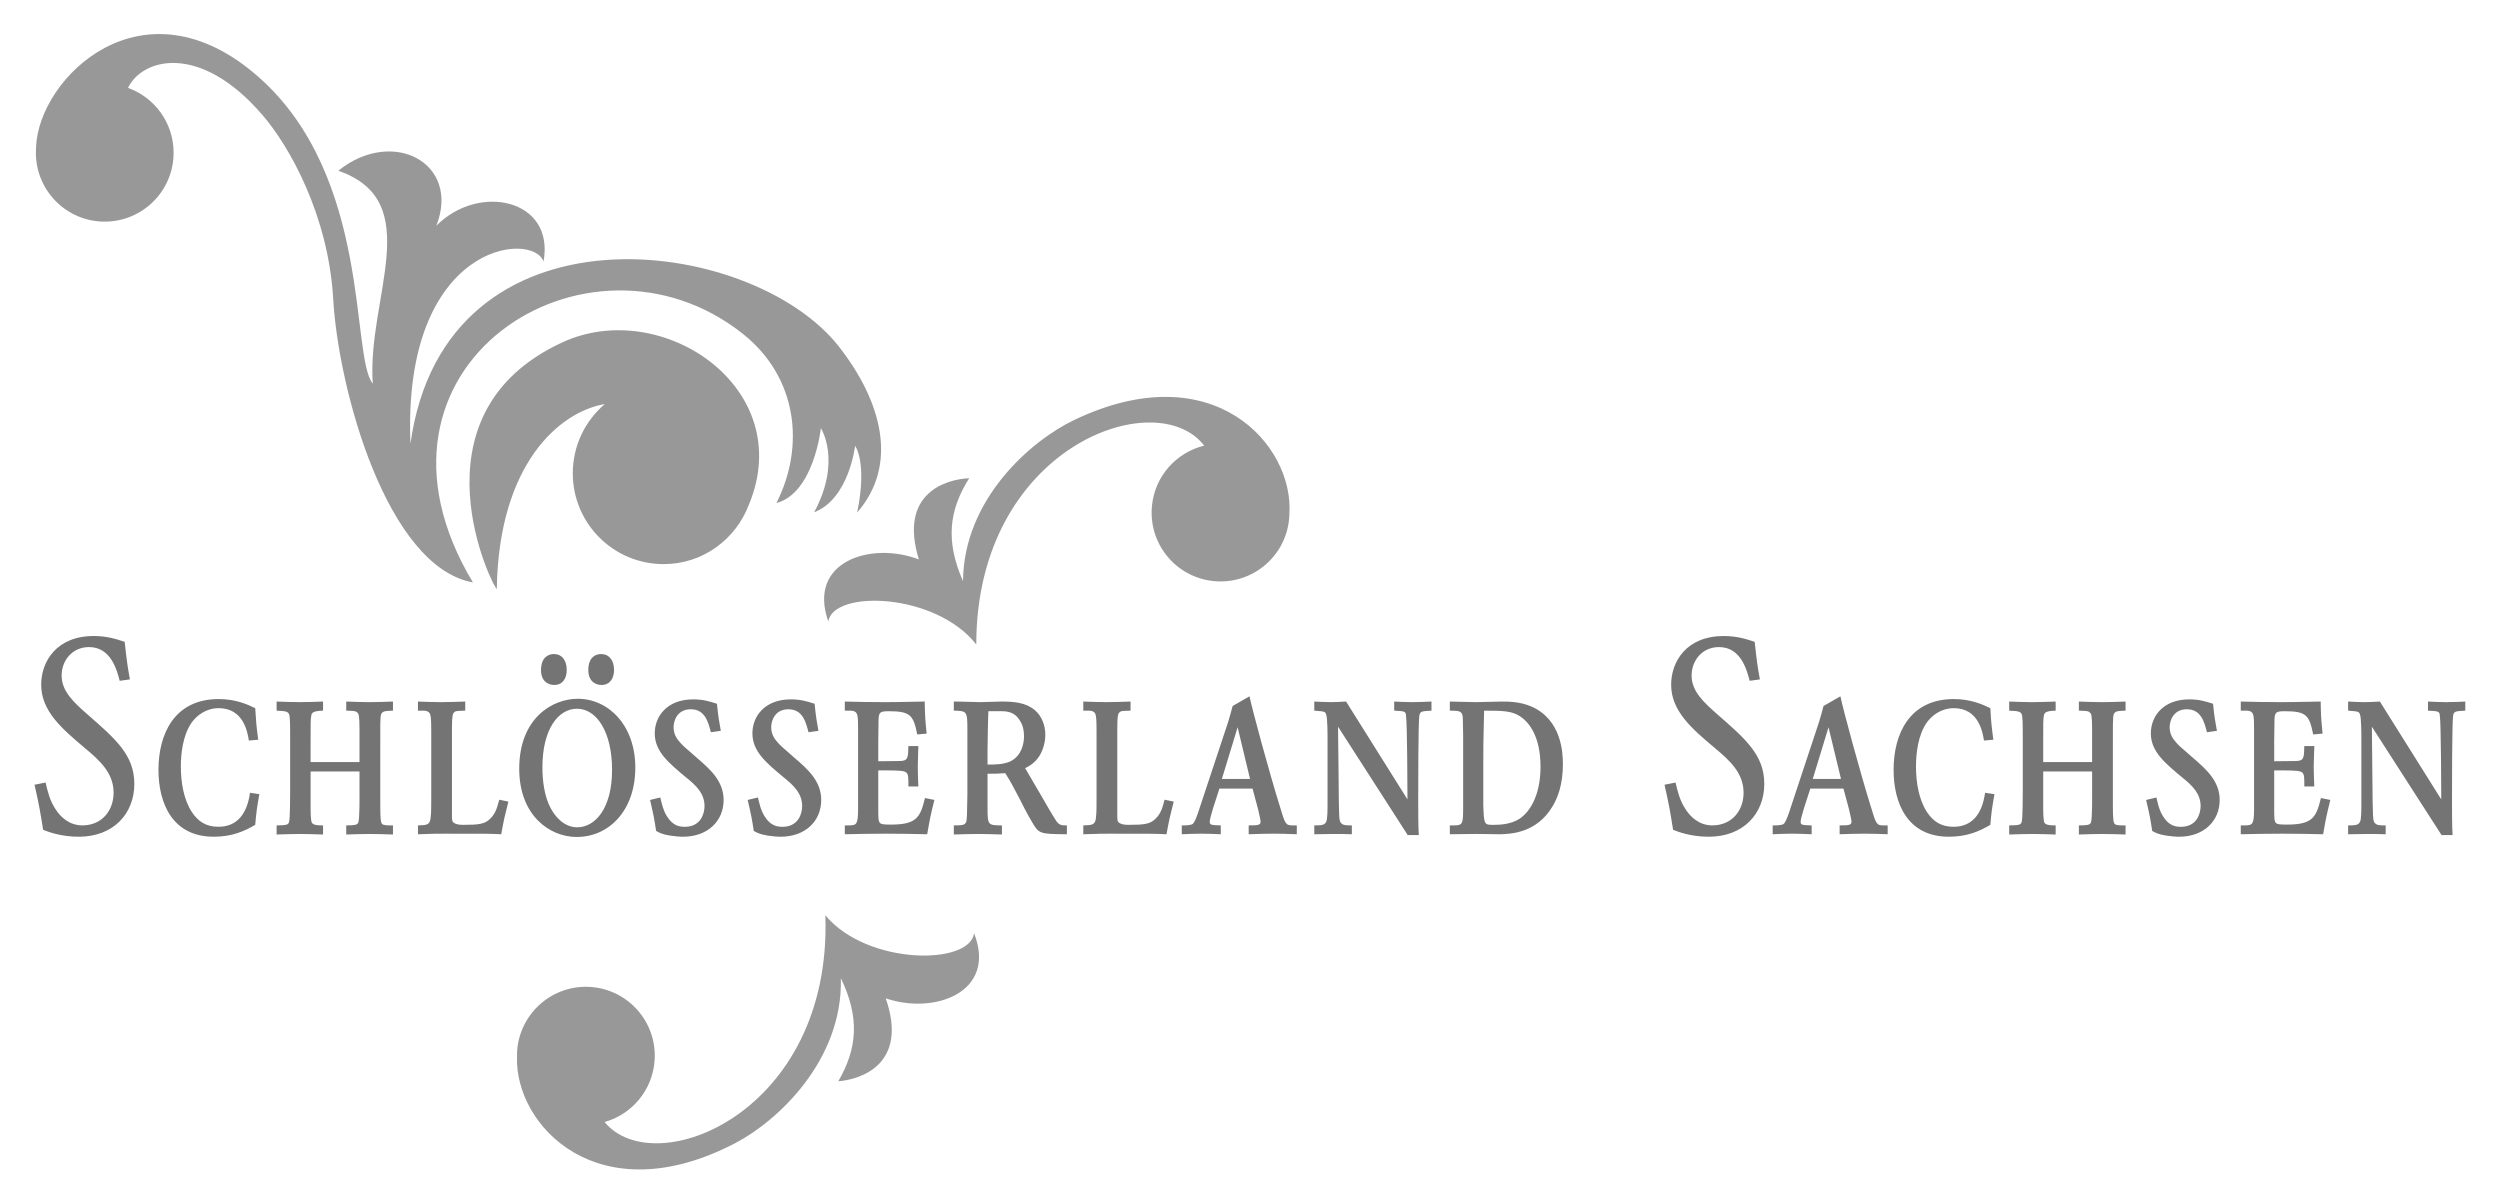 <?xml version="1.0" encoding="UTF-8" standalone="no"?><!DOCTYPE svg PUBLIC "-//W3C//DTD SVG 1.1//EN" "http://www.w3.org/Graphics/SVG/1.1/DTD/svg11.dtd"><svg width="100%" height="100%" viewBox="0 0 4267 2055" version="1.1" xmlns="http://www.w3.org/2000/svg" xmlns:xlink="http://www.w3.org/1999/xlink" xml:space="preserve" xmlns:serif="http://www.serif.com/" style="fill-rule:evenodd;clip-rule:evenodd;stroke-linejoin:round;stroke-miterlimit:2;"><path id="path1227" d="M1408.69,1562.32c71.639,85.537 246.5,85.682 253.874,30.483c39.642,101.479 -68.548,139.492 -150.797,111.104c38.656,111.27 -40.731,138.403 -80.995,141.618c32.941,-56.475 36.582,-109.413 4.398,-176.011c3.754,140.207 -107.827,243.833 -180.337,281.639c-233.69,121.673 -376.376,-29.944 -372.435,-147.634c-0.042,-3.257 0.052,-6.524 0.238,-9.802c4.574,-64.803 60.749,-113.686 125.542,-109.174c64.794,4.574 113.614,60.789 109.103,125.51c-3.579,50.875 -38.926,91.978 -85.382,105.006c85.112,103.916 388.646,-15.62 376.791,-352.739m257.608,-462.308c-68.61,-88.027 -243.274,-94.312 -252.608,-39.372c-36.167,-102.796 73.371,-136.982 154.645,-105.773c-34.819,-112.535 45.46,-136.878 85.848,-138.641c-34.911,55.313 -40.398,108.054 -10.527,175.679c1.141,-140.207 116.197,-239.975 189.951,-275.157c237.746,-113.479 375.195,43.065 367.094,160.599c-0.062,3.226 -0.238,6.483 -0.633,9.823c-6.741,64.523 -64.637,111.363 -129.244,104.58c-64.514,-6.763 -111.395,-64.534 -104.58,-129.224c5.289,-50.667 42.12,-90.454 89.001,-101.915c-81.523,-106.851 -388.947,2.085 -388.947,339.401m-688.686,-292.146c0,-47.286 21.2,-89.738 54.65,-118.188c-75.902,12.653 -180.949,100.504 -184.33,315.286c-1.95,6.855 -158.265,-296.679 112.535,-420.914c168.99,-77.572 400.627,77.354 317.869,277.024c-22.86,60.25 -79.459,101.769 -145.643,101.769c-85.672,0.011 -155.081,-69.409 -155.081,-154.977m-916.38,-547.213c-0,-3.257 0.093,-6.524 0.332,-9.76c4.252,-117.68 181.996,-293.65 379.674,-119.557c193.862,170.795 156.99,477.617 195.003,523.482c-10.476,-145.238 92.486,-311.075 -58.881,-363.381c92.745,-74.73 209.243,-13.214 167.371,93.928c71.795,-73.132 202.533,-46.124 182.951,61.122c-17.819,-52.835 -241.168,-32.941 -227.156,310.971c58.685,-423.807 581.772,-357.012 731.366,-165.826c74.18,94.924 101.49,202.149 31.116,283.195c17.622,-86.046 -3.526,-113.863 -3.526,-113.863c-0,-0 -10.289,90.536 -69.938,113.438c47.451,-88.027 11.533,-143.651 11.533,-143.651c0,-0 -11.855,110.855 -75.943,127.875c49.692,-97.901 35.285,-215.487 -57.326,-288.91c-263.716,-209.295 -682.742,54.94 -460.617,424.409c-147.084,-26.895 -229.645,-329.257 -238.502,-483.819c-8.256,-143.289 -75.031,-260.969 -120.647,-313.897c-107.619,-125.085 -205.945,-96.158 -229.53,-46.404c45.397,16.295 77.789,59.722 77.789,110.648c-0,64.991 -52.648,117.628 -117.535,117.628c-64.98,0.011 -117.534,-52.637 -117.534,-117.628" style="fill:#989898;fill-rule:nonzero;"/><path id="path1267" d="M4144.07,1197.39c9.894,0.498 20.754,1.027 31.157,1.027c10.87,-0 21.729,-0.529 32.495,-1.027l0,15.558c-16.968,0.975 -19.292,0.975 -20.713,8.505c-1.929,10.382 -1.929,124.11 -1.929,144.408c0,13.691 0,47.669 1.017,59.452l-18.836,-0l-118.955,-184.994l0.892,87.778c0.549,70.29 1.037,71.276 3.35,75.518c3.35,5.165 8.951,5.165 19.333,5.165l0,15.122c-13.66,-0.477 -19.769,-0.477 -30.628,-0.477c-10.86,0 -22.144,0.477 -33.491,0.477l-0,-15.122c12.664,0 17.435,-0.477 20.256,-6.099c2.375,-4.294 2.375,-19.841 2.375,-34.497l0,-105.171c0,-8.557 0,-37.785 -2.375,-43.427c-1.929,-5.228 -2.354,-5.228 -20.256,-6.649l-0,-15.558c9.417,0.498 18.814,1.027 28.305,1.027c8.432,0 16.916,-0.529 25.909,-1.027l104.777,167.03c0,-17.933 -0.477,-128.788 -2.375,-142.002c-0.477,-8.505 -1.867,-8.505 -20.298,-9.48l0,-15.537l-0.01,-0Zm-319.539,-0c17.01,0.498 40.16,1.027 67.044,1.027c15.05,-0 20.713,-0 69.368,-1.027c0.425,21.221 0.425,27.848 3.277,54.732l-16.066,1.463c-6.617,-32.599 -11.347,-39.662 -48.592,-39.662c-15.102,-0 -17.01,1.908 -17.477,14.645c0,-0 -0.487,34.881 -0.487,37.256l-0,33.48c9.967,0 26.438,-0.383 36.353,-0.383c14.625,-0 14.625,-5.715 15.04,-25.557l17.072,0c-0.55,14.199 -1.017,28.336 -1.017,33.989c0,11.865 0.467,23.171 1.017,34.943l-17.072,0l-0,-8.049c-0,-13.213 -1.795,-15.578 -7.053,-17.487c-5.612,-1.887 -21.719,-1.887 -44.34,-1.887l-0,61.816c-0,19.852 -0,24.53 2.852,27.849c2.385,2.334 6.099,2.883 18.866,2.883c44.309,0 49.983,-12.788 58.031,-45.335l16.046,3.256c-6.618,26.449 -8.039,34.02 -12.281,58.56c-23.585,-0.477 -46.694,-0.975 -70.29,-0.975c-23.596,0 -47.182,0.498 -70.301,0.975l-0,-15.122l6.617,0c14.096,0 15.589,-2.334 16.066,-25.94l0,-137.739c0,-24.53 -0.477,-29.695 -8.525,-31.655c-1.867,-0.498 -1.867,-0.498 -14.148,-0.498l0,-15.558Zm-143.962,163.721c2.375,9.905 4.636,21.729 11.274,32.111c10.382,16.989 22.621,17.964 30.639,17.964c26.905,0 33.532,-22.206 33.532,-35.43c0,-21.221 -14.147,-34.943 -31.157,-48.603c-30.68,-25.463 -53.778,-44.827 -53.778,-75.508c-0,-28.802 20.754,-57.958 65.571,-57.958c16.512,0 27.413,3.267 40.596,7.509c2.344,23.555 3.298,27.797 6.586,46.186l-17.01,2.407c-4.668,-18.39 -10.403,-39.185 -34.393,-39.185c-23.109,-0 -29.26,19.82 -29.26,30.68c0,11.772 5.674,19.821 9.906,24.561c4.677,5.642 7.052,7.996 30.628,28.273c21.262,18.411 44.848,38.708 44.848,71.256c0,36.281 -27.403,62.77 -69.326,62.77c-7.146,0 -14.624,-0.975 -21.729,-1.908c-13.701,-2.334 -17.498,-4.294 -24.104,-7.986c-3.247,-21.273 -4.18,-26.438 -10.404,-52.887l17.581,-4.252Zm-251.26,-163.721c13.266,0.498 26.417,1.027 39.652,1.027c13.245,-0 26.386,-0.529 39.652,-1.027l-0,15.558c-17.021,0.498 -19.883,3.329 -20.319,9.915c-0.944,5.715 -0.944,10.434 -0.944,40.16l0,37.713l83.474,-0l-0,-53.343c-0,-27.372 -1.338,-29.197 -3.765,-31.116c-2.77,-2.821 -4.232,-2.821 -18.815,-3.329l-0,-15.558c13.203,0.498 26.396,1.027 39.589,1.027c13.66,-0 26.936,-0.529 40.119,-1.027l0,15.558c-15.537,0.498 -20.785,0.498 -21.21,12.29c-0.478,7.136 -0.478,8.983 -0.478,41.053l0,108.096c0,23.554 0.903,29.695 3.247,32.07c2.904,2.333 8.048,2.333 18.441,2.333l0,15.558c-13.183,-0.435 -26.459,-0.912 -40.119,-0.912c-13.193,-0 -26.386,0.477 -39.589,0.912l-0,-15.558c14.583,0 18.389,-0.933 20.256,-4.242c2.852,-4.74 2.334,-45.719 2.334,-54.245l-0,-33.532l-83.473,-0l-0,57.626c-0,11.264 -0,26.397 2.323,30.162c2.914,3.765 9.459,4.242 18.939,4.242l0,15.558c-13.266,-0.436 -26.407,-0.913 -39.652,-0.913c-13.234,-0 -26.386,0.477 -39.652,0.913l0,-15.558c18.939,-0 19.831,-1.909 21.221,-5.653c1.909,-4.74 1.909,-44.298 1.909,-51.922l-0,-103.823c-0,-6.098 -0,-24.965 -1.909,-28.771c-2.282,-3.755 -4.688,-5.166 -21.221,-5.664l0,-15.578l-0.01,-0Zm-25.142,158.099c-4.231,23.607 -5.186,30.68 -7.053,52.378c-17.964,10.414 -38.687,20.257 -70.798,20.257c-71.276,-0 -94.333,-58.01 -94.333,-114.154c-0,-60.935 26.874,-120.802 102.817,-120.802c29.736,0 50.49,9.864 62.314,15.558c1.38,23.13 1.867,29.778 5.186,53.81l-16.045,1.431c-2.385,-15.122 -9.48,-55.241 -51.455,-55.241c-21.698,0 -37.215,12.291 -46.217,24.561c-15.102,21.698 -18.348,53.26 -18.348,75.01c-0,26.842 4.677,56.153 18.814,77.872c10.818,16.056 24.042,24.965 45.253,24.965c32.599,0 49.07,-23.108 53.82,-58.01l16.045,2.365Zm-262.938,-167.029c4.667,23.129 33.968,130.748 51.88,188.209c8.992,30.203 9.916,32.111 21.719,32.111l7.053,0l-0,15.122c-12.239,-0.498 -26.376,-0.975 -39.559,-0.975c-14.157,0 -28.357,0.477 -42.462,0.975l-0,-15.122c16.47,0 20.256,-0.508 20.256,-6.545c-0,-2.427 -1.442,-8.525 -4.201,-20.816l-9.48,-35.379l-56.599,0l-10.87,33.564c-2.8,9.386 -5.663,19.312 -5.663,23.088c-0,5.59 3.277,5.59 18.825,6.098l-0,15.123c-11.264,-0.498 -22.072,-0.975 -33.46,-0.975c-10.87,-0 -21.729,0.477 -33.066,0.975l0,-15.123c5.674,0 15.154,0 18.442,-2.333c3.236,-2.375 5.663,-8.93 9.428,-19.375l50.926,-153.795c3.34,-10.859 5.196,-17.466 7.997,-28.305l28.834,-16.522Zm-47.224,141.047l48.188,0l-21.273,-88.213l-26.915,88.213Zm-234.156,6.141c3.806,16.055 7.146,30.68 17.538,46.258c7.997,12.239 22.622,26.864 45.212,26.864c33.999,-0 53.343,-25.941 53.343,-55.666c-0,-33.45 -23.099,-54.671 -48.541,-75.944c-39.258,-33.045 -75.082,-63.248 -75.082,-108.563c-0,-39.174 26.012,-83.037 89.665,-83.037c21.729,-0 37.266,4.74 52.907,9.905c3.744,34.922 5.124,42.981 8.889,64.161l-17.446,2.375c-4.719,-17.892 -14.572,-57.554 -52.368,-57.554c-28.761,-0 -46.725,23.109 -46.725,48.603c-0,26.915 20.775,45.813 44.35,66.536c48.136,41.996 79.708,69.367 79.708,118.406c0,50.48 -35.357,90.142 -94.809,90.142c-30.68,0 -52.379,-8.474 -60.842,-11.793c-5.196,-32.62 -6.202,-39.185 -14.624,-76.939l18.825,-3.754Zm-385.297,-138.237c14.718,0.425 37.816,1.026 44.838,1.026c6.14,0 35.918,-1.026 42.971,-1.026c12.778,-0 31.582,-0 51.455,8.484c51.839,22.673 53.747,79.75 53.747,98.139c0,35.876 -9.386,58.933 -17.943,72.655c-27.372,45.803 -72.199,46.695 -89.116,47.213c-5.715,0 -34.434,-0.518 -40.595,-0.518c-6.618,-0 -38.252,0.518 -45.346,0.518l-0,-15.112l6.679,0c15.527,0 16.056,-2.395 16.056,-31.634l-0,-120.771c-0,-4.273 -0.529,-24.996 -0.529,-29.684c-0,-13.743 -6.617,-13.743 -22.206,-13.743l-0,-15.547l-0.011,-0Zm57.129,112.286l-0,63.684c1.006,34.486 1.856,34.486 17.01,34.486c9.926,0 29.695,-0.446 44.848,-10.403c15.039,-9.884 35.814,-36.333 35.814,-88.638c0,-54.339 -21.21,-76.97 -34.435,-85.952c-14.645,-9.428 -28.273,-9.906 -61.858,-9.906c-1.379,55.169 -1.379,59.463 -1.379,96.729m-152.063,-112.307c9.895,0.498 20.713,1.027 31.095,1.027c10.901,-0 21.74,-0.529 32.537,-1.027l-0,15.558c-16.907,0.975 -19.282,0.975 -20.713,8.505c-1.919,10.382 -1.919,124.11 -1.919,144.408c0,13.691 0,47.669 0.996,59.452l-18.898,-0l-118.935,-184.994l0.975,87.778c0.467,70.29 0.996,71.276 3.319,75.518c3.34,5.165 8.972,5.165 19.282,5.165l-0,15.122c-13.619,-0.477 -19.769,-0.477 -30.629,-0.477c-10.859,0 -22.144,0.477 -33.491,0.477l0,-15.122c12.727,0 17.508,-0.477 20.298,-6.099c2.334,-4.294 2.334,-19.841 2.334,-34.497l-0,-105.171c-0,-8.557 -0,-37.785 -2.334,-43.427c-1.856,-5.228 -2.333,-5.228 -20.298,-6.649l0,-15.558c9.48,0.498 18.815,1.027 28.305,1.027c8.485,0 17.021,-0.529 25.972,-1.027l104.777,167.03c-0,-17.933 -0.467,-128.788 -2.386,-142.002c-0.487,-8.505 -1.867,-8.505 -20.277,-9.48l0,-15.537l-0.01,-0Zm-246.976,-8.93c4.75,23.129 33.999,130.748 51.921,188.209c8.951,30.203 9.906,32.111 21.74,32.111l7.074,0l-0,15.122c-12.281,-0.498 -26.428,-0.975 -39.673,-0.975c-14.095,0 -28.305,0.477 -42.452,0.975l-0,-15.122c16.491,0 20.298,-0.508 20.298,-6.545c-0,-2.427 -1.38,-8.525 -4.232,-20.816l-9.439,-35.379l-56.599,0l-10.86,33.564c-2.862,9.386 -5.632,19.312 -5.632,23.088c0,5.59 3.247,5.59 18.836,6.098l-0,15.123c-11.409,-0.498 -22.206,-0.975 -33.522,-0.975c-10.86,-0 -21.657,0.477 -33.056,0.975l0,-15.123c5.726,0 15.143,0 18.379,-2.333c3.392,-2.375 5.674,-8.93 9.46,-19.375l50.967,-153.795c3.257,-10.859 5.186,-17.466 8.039,-28.305l28.751,-16.522Zm-47.141,141.047l48.074,0l-21.19,-88.213l-26.884,88.213Zm-236.552,-132.117c12.726,0.498 25.971,1.027 38.687,1.027c14.147,-0 28.305,-0.529 42.017,-1.027l-0,15.558c-15.569,0.498 -16.056,0.498 -18.38,2.458c-2.852,2.282 -4.283,5.165 -4.283,27.755l-0,144.398c-0,10.839 -0,13.67 1.908,15.579c1.432,1.887 6.14,4.719 16.958,4.719c27.351,-0 37.308,-1.4 46.259,-10.33c9.968,-9.46 12.301,-20.35 15.589,-32.599l15.579,3.256c-6.628,25.972 -7.624,30.203 -12.291,55.729c-19.821,-0.975 -23.586,-0.975 -97.195,-0.975c-8.951,-0 -19.873,-0 -44.838,0.975l-0,-15.123c15.101,-0.477 20.733,-0.477 21.729,-14.147c0.913,-8.982 0.913,-16.481 0.913,-34.922l-0,-109.911c-0,-5.674 -0,-21.73 -0.913,-26.397c-0.467,-5.217 -2.375,-10.455 -12.291,-10.455l-9.438,0l-0,-15.568l-0.01,-0Zm-220.964,-0c16.004,-0 32.07,1.027 45.782,1.027c11.284,-0 24.529,-1.027 35.783,-1.027c21.729,-0 41.581,1.908 56.693,14.645c12.239,10.382 17.912,26.49 17.912,42.048c0,11.741 -3.277,24.913 -9.853,35.804c-8.049,12.747 -18.016,17.912 -24.582,21.221l29.249,50.003c5.186,9.521 20.775,35.876 24.582,41.145c5.144,6.524 8.909,6.524 17.435,6.524l-0,15.122c-46.311,-0.477 -47.649,-0.477 -59.452,-20.775c-7.997,-13.234 -17.487,-32.111 -22.206,-41.508c-11.337,-21.729 -14.625,-27.869 -23.576,-41.975c-12.768,0.975 -16.533,0.975 -30.203,0.975l0,57.533c0,30.151 0.477,30.628 24.53,30.628l-0,15.558c-14.147,-0.436 -28.253,-0.913 -40.067,-0.913c-13.712,0 -27.869,0.477 -42.017,0.913l0,-15.558c14.148,0 18.379,-0.477 20.765,-5.165c1.867,-2.832 1.867,-15.558 2.386,-47.67l-0,-109.963c-0,-32.059 -0.529,-32.536 -23.151,-33.045l0,-15.547l-0.01,-0Zm57.554,107.567c13.193,0 28.346,0 40.108,-6.047c17.923,-9.511 22.165,-29.332 22.165,-42.545c-0,-9.366 -1.867,-18.815 -7.053,-26.397c-5.196,-8.982 -13.732,-16.056 -30.162,-16.056l-23.627,0c-0.954,22.653 -0.954,43.863 -1.431,66.505l-0,24.54Zm-243.606,-107.567c17.01,0.498 40.119,1.027 66.982,1.027c15.102,-0 20.837,-0 69.409,-1.027c0.436,21.221 0.436,27.848 3.288,54.732l-16.056,1.463c-6.575,-32.599 -11.347,-39.662 -48.654,-39.662c-15.029,-0 -16.907,1.908 -17.384,14.645c0,-0 -0.487,34.881 -0.487,37.256l-0,33.48c9.874,0 26.459,-0.383 36.312,-0.383c14.676,-0 14.676,-5.715 15.101,-25.557l16.979,0c-0.487,14.199 -0.912,28.336 -0.912,33.989c-0,11.865 0.425,23.171 0.912,34.943l-16.979,0l0,-8.049c0,-13.213 -1.856,-15.578 -7.094,-17.487c-5.632,-1.887 -21.636,-1.887 -44.319,-1.887l-0,61.816c-0,19.852 -0,24.53 2.831,27.849c2.376,2.334 6.141,2.883 18.836,2.883c44.361,0 50.034,-12.788 58.051,-45.335l16.056,3.256c-6.627,26.449 -7.997,34.02 -12.249,58.56c-23.575,-0.477 -46.694,-0.975 -70.311,-0.975c-23.628,0 -47.172,0.498 -70.332,0.975l-0,-15.122l6.617,0c14.147,0 15.537,-2.334 16.056,-25.94l-0,-137.739c-0,-24.53 -0.519,-29.695 -8.516,-31.655c-1.908,-0.498 -1.908,-0.498 -14.157,-0.498l-0,-15.558l0.02,-0Zm-148.266,163.721c2.427,9.905 4.708,21.729 11.347,32.111c10.382,16.989 22.621,17.964 30.628,17.964c26.873,0 33.491,-22.206 33.491,-35.43c-0,-21.221 -14.158,-34.943 -31.106,-48.603c-30.742,-25.463 -53.799,-44.827 -53.799,-75.508c0,-28.802 20.775,-57.958 65.592,-57.958c16.492,0 27.351,3.267 40.554,7.509c2.376,23.555 3.32,27.797 6.566,46.186l-16.948,2.407c-4.729,-18.39 -10.403,-39.185 -34.455,-39.185c-23.109,-0 -29.249,19.82 -29.249,30.68c-0,11.772 5.673,19.821 9.915,24.561c4.72,5.642 7.095,7.996 30.629,28.273c21.304,18.411 44.838,38.708 44.838,71.256c-0,36.281 -27.351,62.77 -69.326,62.77c-7.105,0 -14.625,-0.975 -21.678,-1.908c-13.722,-2.334 -17.497,-4.294 -24.104,-7.986c-3.298,-21.273 -4.242,-26.438 -10.403,-52.887l17.508,-4.252Zm-166.646,-0c2.334,9.905 4.719,21.729 11.285,32.111c10.392,16.989 22.641,17.964 30.68,17.964c26.873,0 33.491,-22.206 33.491,-35.43c-0,-21.221 -14.096,-34.943 -31.158,-48.603c-30.68,-25.463 -53.788,-44.827 -53.788,-75.508c-0,-28.802 20.764,-57.958 65.612,-57.958c16.481,0 27.351,3.267 40.586,7.509c2.333,23.555 3.288,27.797 6.576,46.186l-16.969,2.407c-4.667,-18.39 -10.382,-39.185 -34.435,-39.185c-23.108,-0 -29.207,19.82 -29.207,30.68c-0,11.772 5.621,19.821 9.915,24.561c4.668,5.642 7.053,7.996 30.639,28.273c21.19,18.411 44.828,38.708 44.828,71.256c-0,36.281 -27.393,62.77 -69.368,62.77c-7.105,0 -14.676,-0.975 -21.729,-1.908c-13.722,-2.334 -17.435,-4.294 -24.063,-7.986c-3.329,-21.273 -4.232,-26.438 -10.382,-52.887l17.487,-4.252Zm-140.841,-168.44c51.922,-0 98.191,44.827 98.191,117.514c0,73.132 -44.827,118.364 -100.047,118.364c-46.736,-0 -98.098,-37.235 -98.098,-116.508c0,-86.346 56.6,-119.37 99.954,-119.37m-41.021,-76.348c13.723,-0 22.155,10.289 22.155,27.351c-0,13.628 -6.576,25.442 -21.2,25.442c-9.916,-0 -22.673,-5.674 -22.673,-25.442c-0,-22.186 13.245,-27.351 21.718,-27.351m-19.343,193.374c-0,20.827 2.862,49.121 14.199,69.865c8.474,15.994 23.97,32.475 45.263,32.475c29.778,-0 59.41,-31.064 59.41,-98.046c0,-64.192 -25.96,-104.31 -59.887,-104.31c-31.634,-0 -58.985,34.445 -58.985,100.016m100.058,-193.374c13.151,-0 22.206,9.843 22.206,27.351c0,14.095 -7.146,25.442 -21.304,25.442c-9.895,-0 -22.621,-5.674 -22.621,-25.442c-0.01,-22.186 12.716,-27.351 21.719,-27.351m-312.496,81.067c12.757,0.498 25.961,1.027 38.729,1.027c14.095,-0 28.305,-0.529 41.975,-1.027l-0,15.558c-15.579,0.498 -16.056,0.498 -18.441,2.458c-2.811,2.282 -4.242,5.165 -4.242,27.755l-0,144.398c-0,10.839 -0,13.67 1.908,15.579c1.442,1.887 6.099,4.719 17.01,4.719c27.351,-0 37.214,-1.4 46.176,-10.33c9.946,-9.46 12.291,-20.35 15.62,-32.599l15.579,3.256c-6.576,25.972 -7.572,30.203 -12.239,55.729c-19.883,-0.975 -23.638,-0.975 -97.248,-0.975c-9.002,-0 -19.82,-0 -44.827,0.975l-0,-15.123c15.06,-0.477 20.723,-0.477 21.719,-14.147c0.964,-8.982 0.964,-16.481 0.964,-34.922l0,-109.911c0,-5.674 0,-21.73 -0.964,-26.397c-0.467,-5.217 -2.427,-10.455 -12.291,-10.455l-9.428,0l-0,-15.568Zm-241.272,-0c13.245,0.498 26.397,1.027 39.642,1.027c13.193,-0 26.396,-0.529 39.641,-1.027l0,15.558c-17.01,0.498 -19.862,3.329 -20.298,9.915c-0.954,5.715 -0.954,10.434 -0.954,40.16l0,37.713l83.473,-0l0,-53.343c0,-27.372 -1.338,-29.197 -3.723,-31.116c-2.811,-2.821 -4.294,-2.821 -18.919,-3.329l0,-15.558c13.245,0.498 26.449,1.027 39.642,1.027c13.67,-0 26.915,-0.529 40.119,-1.027l-0,15.558c-15.538,0.498 -20.775,0.498 -21.252,12.29c-0.426,7.136 -0.426,8.983 -0.426,41.053l0,108.096c0,23.554 0.903,29.695 3.236,32.07c2.904,2.333 8.049,2.333 18.442,2.333l-0,15.558c-13.193,-0.435 -26.438,-0.912 -40.119,-0.912c-13.193,-0 -26.397,0.477 -39.642,0.912l0,-15.558c14.625,0 18.431,-0.933 20.298,-4.242c2.853,-4.74 2.344,-45.719 2.344,-54.245l0,-33.532l-83.463,-0l0,57.626c0,11.264 0,26.397 2.334,30.162c2.904,3.765 9.428,4.242 18.908,4.242l0,15.558c-13.245,-0.436 -26.448,-0.913 -39.641,-0.913c-13.245,-0 -26.386,0.477 -39.642,0.913l0,-15.558c18.919,-0 19.873,-1.909 21.2,-5.653c1.909,-4.74 1.909,-44.298 1.909,-51.922l-0,-103.823c-0,-6.098 -0,-24.965 -1.909,-28.771c-2.292,-3.755 -4.677,-5.166 -21.2,-5.664l0,-15.578Zm-29.435,158.099c-4.232,23.607 -5.145,30.68 -7.053,52.378c-17.923,10.414 -38.688,20.257 -70.799,20.257c-71.224,-0 -94.333,-58.01 -94.333,-114.154c0,-60.935 26.874,-120.802 102.859,-120.802c29.726,0 50.459,9.864 62.262,15.558c1.442,23.13 1.909,29.778 5.145,53.81l-15.963,1.431c-2.427,-15.122 -9.48,-55.241 -51.455,-55.241c-21.677,0 -37.297,12.291 -46.217,24.561c-15.153,21.698 -18.431,53.26 -18.431,75.01c0,26.842 4.709,56.153 18.856,77.872c10.86,16.056 24.105,24.965 45.315,24.965c32.537,0 49.059,-23.108 53.831,-58.01l15.983,2.365Zm-364.854,-19.841c3.765,16.055 7.105,30.68 17.446,46.258c8.038,12.239 22.725,26.864 45.304,26.864c33.958,-0 53.323,-25.941 53.323,-55.666c-0,-33.45 -23.068,-54.671 -48.614,-75.944c-39.143,-33.045 -74.978,-63.248 -74.978,-108.563c-0,-39.174 25.961,-83.037 89.665,-83.037c21.677,-0 37.256,4.74 52.835,9.905c3.765,34.922 5.144,42.981 8.961,64.161l-17.456,2.375c-4.75,-17.892 -14.666,-57.554 -52.399,-57.554c-28.73,-0 -46.705,23.109 -46.705,48.603c0,26.915 20.734,45.813 44.361,66.536c48.126,41.996 79.708,69.367 79.708,118.406c0,50.48 -35.399,90.142 -94.861,90.142c-30.629,0 -52.358,-8.474 -60.78,-11.793c-5.259,-32.62 -6.202,-39.185 -14.687,-76.939l18.877,-3.754Z" style="fill:#747474;fill-rule:nonzero;"/></svg>
